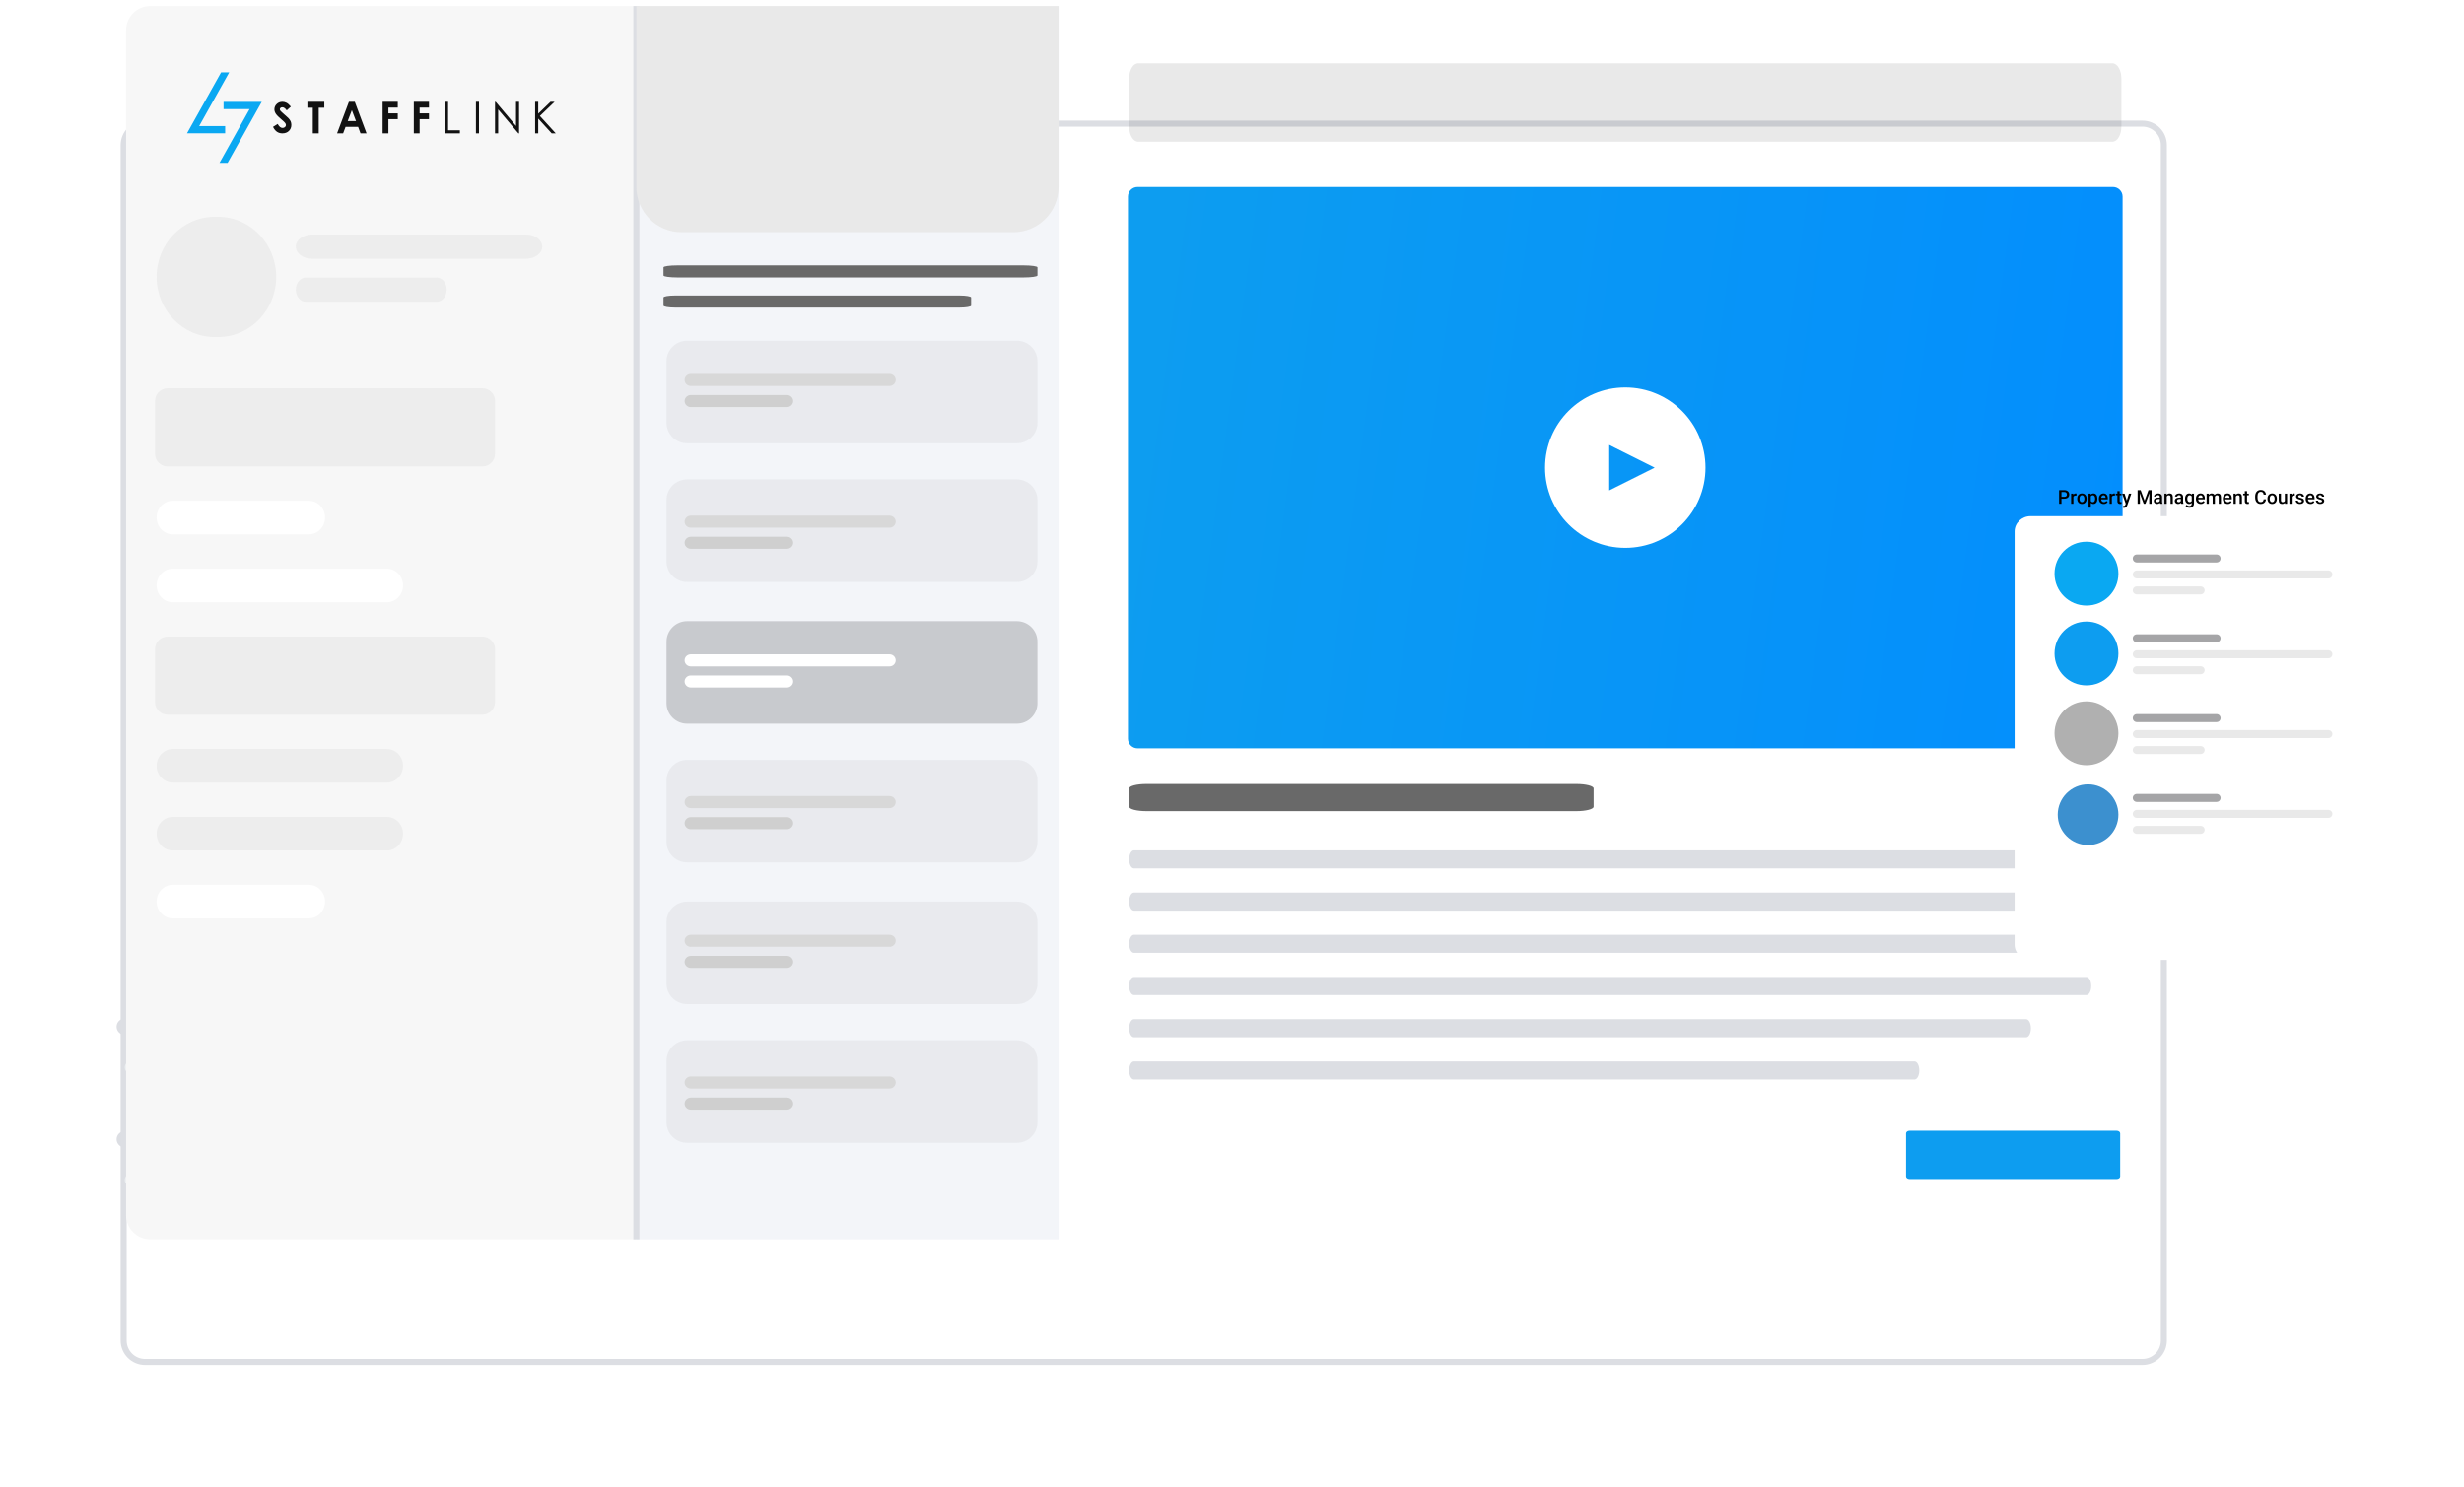 <svg width="817" height="493" viewBox="0 0 817 493" fill="none" xmlns="http://www.w3.org/2000/svg">
<path d="M714.171 2.824H42.598V411.25H714.171V2.824Z" fill="white"/>
<path d="M714.17 0H42.328V411.252H714.17V0Z" fill="#FAFBFD" fill-opacity="0.05"/>
<g filter="url(#filter0_d_2114_12828)">
<path d="M40 8.114C40 3.632 43.633 0 48.114 0H710.364C714.845 0 718.477 3.632 718.477 8.114V404.552C718.477 409.033 714.845 412.664 710.364 412.664H48.114C43.633 412.664 40 409.033 40 404.552V8.114Z" fill="white"/>
<path d="M41 8.114C41 4.185 44.185 1 48.114 1H710.364C714.293 1 717.477 4.185 717.477 8.114V404.552C717.477 408.48 714.293 411.664 710.364 411.664H48.114C44.185 411.664 41 408.48 41 404.552V8.114Z" stroke="#DCDEE3" stroke-width="2"/>
</g>
<path d="M41.367 377.832H81.25" stroke="#DCDEE3" stroke-width="5.409" stroke-linecap="round"/>
<path d="M43.395 391.305H65.294" stroke="#EDF0F2" stroke-width="4.057" stroke-linecap="round"/>
<path d="M41.367 340.492H81.25" stroke="#DCDEE3" stroke-width="5.409" stroke-linecap="round"/>
<path d="M43.395 353.965H65.294" stroke="#EDF0F2" stroke-width="4.057" stroke-linecap="round"/>
<path d="M41.809 10.041C41.809 5.6 45.412 2 49.856 2H210.809V411H49.856C45.412 411 41.809 407.4 41.809 402.959V10.041Z" fill="#F7F7F7"/>
<path d="M107.53 33.766H101.922V35.732H103.716V44.228H105.679V35.732H107.53V33.766Z" fill="#121212"/>
<path fill-rule="evenodd" clip-rule="evenodd" d="M115.689 33.766H117.635L121.537 44.227H119.53L118.737 42.071H114.58L113.769 44.227H111.762L115.688 33.766H115.689ZM116.665 36.547L115.29 40.146H118.033L116.665 36.547Z" fill="#121212"/>
<path d="M131.892 33.766H126.863V44.228H128.785V39.521H131.892V37.598H128.785V35.689H131.892V33.766Z" fill="#121212"/>
<path d="M142.24 33.766H137.211V44.228H139.133V39.521H142.24V37.598H139.133V35.689H142.24V33.766Z" fill="#121212"/>
<path d="M148.575 33.766H147.559V44.228H152.488V43.208H148.575V33.766Z" fill="#121212"/>
<path d="M164.137 33.766V44.228H165.181V36.297L171.887 44.228H172.118V33.766H171.101V41.768L164.356 33.766H164.137Z" fill="#121212"/>
<path d="M158.825 33.766H157.809V44.228H158.825V33.766Z" fill="#121212"/>
<path d="M178.465 33.766H177.434V44.228H178.465V39.341L182.924 44.228H184.278L179.009 38.458L183.896 33.766H182.531L178.465 37.69V33.766Z" fill="#121212"/>
<path fill-rule="evenodd" clip-rule="evenodd" d="M96.429 35.372L95.066 36.612C94.589 35.927 94.102 35.585 93.606 35.585C93.364 35.585 93.166 35.651 93.015 35.784C92.862 35.918 92.784 36.069 92.784 36.235C92.784 36.401 92.837 36.561 92.948 36.709C93.098 36.908 93.549 37.333 94.3 37.987C95.001 38.593 95.427 38.974 95.578 39.132C95.95 39.52 96.213 39.89 96.37 40.244C96.524 40.601 96.602 40.987 96.602 41.404C96.602 42.224 96.329 42.895 95.781 43.43C95.234 43.962 94.519 44.228 93.636 44.228C92.948 44.228 92.349 44.054 91.838 43.708C91.326 43.358 90.888 42.813 90.523 42.068L92.073 41.105C92.539 41.984 93.075 42.423 93.68 42.423C93.996 42.423 94.262 42.328 94.478 42.138C94.694 41.949 94.8 41.729 94.8 41.481C94.8 41.257 94.719 41.03 94.556 40.803C94.395 40.579 94.037 40.233 93.483 39.767C92.43 38.885 91.75 38.203 91.444 37.721C91.137 37.24 90.982 36.762 90.982 36.284C90.982 35.593 91.237 35.001 91.746 34.508C92.257 34.014 92.888 33.766 93.636 33.766C94.118 33.766 94.577 33.881 95.013 34.111C95.45 34.342 95.92 34.761 96.429 35.371V35.372Z" fill="#121212"/>
<path fill-rule="evenodd" clip-rule="evenodd" d="M76.005 24L74.659 26.404L66.036 41.811H74.659V44.215H62L68.33 32.905L73.314 24H76.005ZM72.779 53.998H75.47L80.455 45.094L86.785 33.785H74.125V36.189H82.748L74.125 51.596L72.779 54V53.998Z" fill="#0AA8F2"/>
<path d="M128.262 270.914H57.306C54.337 270.914 51.93 273.408 51.93 276.484C51.93 279.56 54.337 282.053 57.306 282.053H128.262C131.231 282.053 133.638 279.56 133.638 276.484C133.638 273.408 131.231 270.914 128.262 270.914Z" fill="#EDEDED"/>
<path d="M128.262 248.398H57.306C54.337 248.398 51.93 250.892 51.93 253.968C51.93 257.044 54.337 259.537 57.306 259.537H128.262C131.231 259.537 133.638 257.044 133.638 253.968C133.638 250.892 131.231 248.398 128.262 248.398Z" fill="#EDEDED"/>
<path d="M128.262 188.582H57.306C54.337 188.582 51.93 191.076 51.93 194.152C51.93 197.228 54.337 199.721 57.306 199.721H128.262C131.231 199.721 133.638 197.228 133.638 194.152C133.638 191.076 131.231 188.582 128.262 188.582Z" fill="white"/>
<path d="M102.402 293.434H57.306C54.337 293.434 51.93 295.927 51.93 299.003C51.93 302.079 54.337 304.573 57.306 304.573H102.402C105.372 304.573 107.779 302.079 107.779 299.003C107.779 295.927 105.372 293.434 102.402 293.434Z" fill="white"/>
<path d="M102.402 166.066H57.306C54.337 166.066 51.93 168.559 51.93 171.635C51.93 174.711 54.337 177.204 57.306 177.204H102.402C105.372 177.204 107.779 174.711 107.779 171.635C107.779 168.559 105.372 166.066 102.402 166.066Z" fill="white"/>
<path d="M174.419 77.777H103.463C100.493 77.777 98.086 79.573 98.086 81.789V81.79C98.086 84.006 100.493 85.802 103.463 85.802H174.419C177.388 85.802 179.795 84.006 179.795 81.789C179.795 79.573 177.388 77.777 174.419 77.777Z" fill="#EDEDED"/>
<path d="M144.818 92.043H101.378C99.56 92.043 98.086 93.84 98.086 96.056C98.086 98.272 99.56 100.069 101.378 100.069H144.818C146.635 100.069 148.109 98.272 148.109 96.056C148.109 93.84 146.635 92.043 144.818 92.043Z" fill="#EDEDED"/>
<path d="M72.347 71.902H71.167C60.543 71.902 51.93 80.825 51.93 91.831C51.93 102.837 60.543 111.76 71.167 111.76H72.347C82.971 111.76 91.584 102.837 91.584 91.831C91.584 80.825 82.971 71.902 72.347 71.902Z" fill="#EDEDED"/>
<path d="M159.955 128.773H55.597C53.28 128.773 51.402 130.651 51.402 132.968V150.495C51.402 152.811 53.28 154.689 55.597 154.689H159.955C162.271 154.689 164.149 152.811 164.149 150.495V132.968C164.149 130.651 162.271 128.773 159.955 128.773Z" fill="#EDEDED"/>
<path d="M159.955 211.105H55.597C53.28 211.105 51.402 212.983 51.402 215.3V232.827C51.402 235.143 53.28 237.021 55.597 237.021H159.955C162.271 237.021 164.149 235.143 164.149 232.827V215.3C164.149 212.983 162.271 211.105 159.955 211.105Z" fill="#EDEDED"/>
<path d="M522.669 260H380.128C376.963 260 374.398 260.652 374.398 261.457V267.543C374.398 268.348 376.963 269 380.128 269H522.669C525.833 269 528.398 268.348 528.398 267.543V261.457C528.398 260.652 525.833 260 522.669 260Z" fill="#696969"/>
<path opacity="0.1" d="M700.418 21H377.379C375.733 21 374.398 23.239 374.398 26V42C374.398 44.761 375.733 47 377.379 47H700.418C702.064 47 703.398 44.761 703.398 42V26C703.398 23.239 702.064 21 700.418 21Z" fill="#1F1F24"/>
<path d="M375.99 282H701.806C702.687 282 703.398 283.34 703.398 285C703.398 286.66 702.687 288 701.806 288H375.99C375.11 288 374.398 286.66 374.398 285C374.398 283.34 375.11 282 375.99 282Z" fill="#DCDEE3"/>
<path d="M375.989 296H675.808C676.688 296 677.398 297.34 677.398 299C677.398 300.66 676.688 302 675.808 302H375.989C375.109 302 374.398 300.66 374.398 299C374.398 297.34 375.109 296 375.989 296Z" fill="#DCDEE3"/>
<path d="M375.99 310H701.806C702.687 310 703.398 311.34 703.398 313C703.398 314.66 702.687 316 701.806 316H375.99C375.11 316 374.398 314.66 374.398 313C374.398 311.34 375.11 310 375.99 310Z" fill="#DCDEE3"/>
<path d="M375.992 324H691.805C692.687 324 693.398 325.34 693.398 327C693.398 328.66 692.687 330 691.805 330H375.992C375.11 330 374.398 328.66 374.398 327C374.398 325.34 375.11 324 375.992 324Z" fill="#DCDEE3"/>
<path d="M375.995 338H671.802C672.685 338 673.398 339.34 673.398 341C673.398 342.66 672.685 344 671.802 344H375.995C375.112 344 374.398 342.66 374.398 341C374.398 339.34 375.112 338 375.995 338Z" fill="#DCDEE3"/>
<path d="M375.989 352H634.808C635.688 352 636.398 353.34 636.398 355C636.398 356.66 635.688 358 634.808 358H375.989C375.109 358 374.398 356.66 374.398 355C374.398 353.34 375.109 352 375.989 352Z" fill="#DCDEE3"/>
<path d="M700.608 62H377.192C375.429 62 374 63.429 374 65.192V244.986C374 246.748 375.429 248.177 377.192 248.177H700.608C702.371 248.177 703.8 246.748 703.8 244.986V65.192C703.8 63.429 702.371 62 700.608 62Z" fill="url(#paint0_linear_2114_12828)"/>
<path fill-rule="evenodd" clip-rule="evenodd" d="M538.901 181.686C553.588 181.686 565.498 169.776 565.498 155.089C565.498 140.402 553.588 128.492 538.901 128.492C524.215 128.492 512.305 140.402 512.305 155.089C512.305 169.776 524.215 181.686 538.901 181.686ZM533.582 162.626L548.652 155.089L533.582 147.551V162.621V162.626Z" fill="white"/>
<path d="M211 2H351V411H211V2Z" fill="#F3F5F9"/>
<path d="M212 411V2H210V411H212Z" fill="#DCDEE3"/>
<path d="M701.851 375H633.149C632.514 375 632 375.387 632 375.864V390.136C632 390.613 632.514 391 633.149 391H701.851C702.486 391 703 390.613 703 390.136V375.864C703 375.387 702.486 375 701.851 375Z" fill="#0D9DF0"/>
<path d="M229.077 131H260.923C262.072 131 263 131.893 263 133C263 134.107 262.072 135 260.923 135H229.077C227.928 135 227 134.107 227 133C227 131.893 227.928 131 229.077 131Z" fill="#D8D8D8"/>
<path d="M229.077 178H260.923C262.072 178 263 178.893 263 180C263 181.107 262.072 182 260.923 182H229.077C227.928 182 227 181.107 227 180C227 178.893 227.928 178 229.077 178Z" fill="#D8D8D8"/>
<path d="M229.077 271H260.923C262.072 271 263 271.893 263 273C263 274.107 262.072 275 260.923 275H229.077C227.928 275 227 274.107 227 273C227 271.893 227.928 271 229.077 271Z" fill="#D8D8D8"/>
<path d="M229.077 317H260.923C262.072 317 263 317.893 263 319C263 320.107 262.072 321 260.923 321H229.077C227.928 321 227 320.107 227 319C227 317.893 227.928 317 229.077 317Z" fill="#D8D8D8"/>
<path opacity="0.05" d="M337.167 113H227.833C224.059 113 221 116.044 221 119.8V140.2C221 143.956 224.059 147 227.833 147H337.167C340.941 147 344 143.956 344 140.2V119.8C344 116.044 340.941 113 337.167 113Z" fill="#1F1F24"/>
<path opacity="0.05" d="M337.167 159H227.833C224.059 159 221 162.044 221 165.8V186.2C221 189.956 224.059 193 227.833 193H337.167C340.941 193 344 189.956 344 186.2V165.8C344 162.044 340.941 159 337.167 159Z" fill="#1F1F24"/>
<path opacity="0.2" d="M337.167 206H227.833C224.059 206 221 209.044 221 212.8V233.2C221 236.956 224.059 240 227.833 240H337.167C340.941 240 344 236.956 344 233.2V212.8C344 209.044 340.941 206 337.167 206Z" fill="#1F1F24"/>
<path opacity="0.05" d="M337.167 252H227.833C224.059 252 221 255.044 221 258.8V279.2C221 282.956 224.059 286 227.833 286H337.167C340.941 286 344 282.956 344 279.2V258.8C344 255.044 340.941 252 337.167 252Z" fill="#1F1F24"/>
<path opacity="0.05" d="M337.167 299H227.833C224.059 299 221 302.044 221 305.8V326.2C221 329.956 224.059 333 227.833 333H337.167C340.941 333 344 329.956 344 326.2V305.8C344 302.044 340.941 299 337.167 299Z" fill="#1F1F24"/>
<path d="M229.077 364H260.923C262.072 364 263 364.893 263 366C263 367.107 262.072 368 260.923 368H229.077C227.928 368 227 367.107 227 366C227 364.893 227.928 364 229.077 364Z" fill="#D8D8D8"/>
<path opacity="0.05" d="M337.167 345H227.833C224.059 345 221 348.044 221 351.8V372.2C221 375.956 224.059 379 227.833 379H337.167C340.941 379 344 375.956 344 372.2V351.8C344 348.044 340.941 345 337.167 345Z" fill="#1F1F24"/>
<path d="M229.077 224H260.923C262.072 224 263 224.893 263 226C263 227.107 262.072 228 260.923 228H229.077C227.928 228 227 227.107 227 226C227 224.893 227.928 224 229.077 224Z" fill="white"/>
<path d="M229.059 124H294.941C296.08 124 297 124.893 297 126C297 127.107 296.08 128 294.941 128H229.059C227.92 128 227 127.107 227 126C227 124.893 227.92 124 229.059 124Z" fill="#D8D8D8"/>
<path d="M229.059 171H294.941C296.08 171 297 171.893 297 173C297 174.107 296.08 175 294.941 175H229.059C227.92 175 227 174.107 227 173C227 171.893 227.92 171 229.059 171Z" fill="#D8D8D8"/>
<path d="M229.059 264H294.941C296.08 264 297 264.893 297 266C297 267.107 296.08 268 294.941 268H229.059C227.92 268 227 267.107 227 266C227 264.893 227.92 264 229.059 264Z" fill="#D8D8D8"/>
<path d="M229.059 310H294.941C296.08 310 297 310.893 297 312C297 313.107 296.08 314 294.941 314H229.059C227.92 314 227 313.107 227 312C227 310.893 227.92 310 229.059 310Z" fill="#D8D8D8"/>
<path d="M229.059 357H294.941C296.08 357 297 357.893 297 359C297 360.107 296.08 361 294.941 361H229.059C227.92 361 227 360.107 227 359C227 357.893 227.92 357 229.059 357Z" fill="#D8D8D8"/>
<path d="M229.059 217H294.941C296.08 217 297 217.893 297 219C297 220.107 296.08 221 294.941 221H229.059C227.92 221 227 220.107 227 219C227 217.893 227.92 217 229.059 217Z" fill="white"/>
<path d="M339.387 88H224.613C222.065 88 220 88.29 220 88.647V91.353C220 91.71 222.065 92 224.613 92H339.387C341.935 92 344 91.71 344 91.353V88.647C344 88.29 341.935 88 339.387 88Z" fill="#696969"/>
<path d="M318.205 98H223.795C221.699 98 220 98.29 220 98.647V101.353C220 101.71 221.699 102 223.795 102H318.205C320.301 102 322 101.71 322 101.353V98.647C322 98.29 320.301 98 318.205 98Z" fill="#696969"/>
<path d="M211 2H351V62C351 70.284 344.284 77 336 77H226C217.716 77 211 70.284 211 62V2Z" fill="#E9E9E9"/>
<g filter="url(#filter1_d_2114_12828)">
<path d="M789.765 150H673.294C670.37 150 668 152.272 668 155.075V292.101C668 294.904 670.37 297.176 673.294 297.176H789.765C792.689 297.176 795.059 294.904 795.059 292.101V155.075C795.059 152.272 792.689 150 789.765 150Z" fill="white"/>
</g>
<path d="M692.352 280.235C697.907 280.235 702.411 275.731 702.411 270.176C702.411 264.621 697.907 260.117 692.352 260.117C686.796 260.117 682.293 264.621 682.293 270.176C682.293 275.731 686.796 280.235 692.352 280.235Z" fill="#3C90CF"/>
<path opacity="0.1" d="M708.499 189.176H772.029C772.759 189.176 773.352 189.769 773.352 190.499C773.352 191.23 772.759 191.823 772.029 191.823H708.499C707.769 191.823 707.176 191.23 707.176 190.499C707.176 189.769 707.769 189.176 708.499 189.176Z" fill="#1F1F24"/>
<path opacity="0.1" d="M708.499 194.469H729.676C730.406 194.469 730.999 195.062 730.999 195.792C730.999 196.523 730.406 197.116 729.676 197.116H708.499C707.769 197.116 707.176 196.523 707.176 195.792C707.176 195.062 707.769 194.469 708.499 194.469Z" fill="#1F1F24"/>
<path opacity="0.1" d="M708.499 215.648H772.029C772.759 215.648 773.352 216.241 773.352 216.972C773.352 217.703 772.759 218.295 772.029 218.295H708.499C707.769 218.295 707.176 217.703 707.176 216.972C707.176 216.241 707.769 215.648 708.499 215.648Z" fill="#1F1F24"/>
<path opacity="0.1" d="M708.499 220.941H729.676C730.406 220.941 730.999 221.534 730.999 222.265C730.999 222.996 730.406 223.588 729.676 223.588H708.499C707.769 223.588 707.176 222.996 707.176 222.265C707.176 221.534 707.769 220.941 708.499 220.941Z" fill="#1F1F24"/>
<path opacity="0.1" d="M708.499 242.117H772.029C772.759 242.117 773.352 242.71 773.352 243.441C773.352 244.171 772.759 244.764 772.029 244.764H708.499C707.769 244.764 707.176 244.171 707.176 243.441C707.176 242.71 707.769 242.117 708.499 242.117Z" fill="#1F1F24"/>
<path opacity="0.1" d="M708.499 247.41H729.676C730.406 247.41 730.999 248.003 730.999 248.734C730.999 249.464 730.406 250.057 729.676 250.057H708.499C707.769 250.057 707.176 249.464 707.176 248.734C707.176 248.003 707.769 247.41 708.499 247.41Z" fill="#1F1F24"/>
<path opacity="0.1" d="M708.499 268.59H772.029C772.759 268.59 773.352 269.183 773.352 269.913C773.352 270.644 772.759 271.237 772.029 271.237H708.499C707.769 271.237 707.176 270.644 707.176 269.913C707.176 269.183 707.769 268.59 708.499 268.59Z" fill="#1F1F24"/>
<path opacity="0.4" d="M708.499 183.883H734.97C735.7 183.883 736.293 184.476 736.293 185.206C736.293 185.937 735.7 186.53 734.97 186.53H708.499C707.769 186.53 707.176 185.937 707.176 185.206C707.176 184.476 707.769 183.883 708.499 183.883Z" fill="#1F1F24"/>
<path opacity="0.4" d="M708.499 210.352H734.97C735.7 210.352 736.293 210.945 736.293 211.675C736.293 212.406 735.7 212.999 734.97 212.999H708.499C707.769 212.999 707.176 212.406 707.176 211.675C707.176 210.945 707.769 210.352 708.499 210.352Z" fill="#1F1F24"/>
<path opacity="0.4" d="M708.499 236.824H734.97C735.7 236.824 736.293 237.417 736.293 238.148C736.293 238.878 735.7 239.471 734.97 239.471H708.499C707.769 239.471 707.176 238.878 707.176 238.148C707.176 237.417 707.769 236.824 708.499 236.824Z" fill="#1F1F24"/>
<path opacity="0.4" d="M708.499 263.293H734.97C735.7 263.293 736.293 263.886 736.293 264.616C736.293 265.347 735.7 265.94 734.97 265.94H708.499C707.769 265.94 707.176 265.347 707.176 264.616C707.176 263.886 707.769 263.293 708.499 263.293Z" fill="#1F1F24"/>
<path opacity="0.1" d="M708.499 273.883H729.676C730.406 273.883 730.999 274.476 730.999 275.206C730.999 275.937 730.406 276.53 729.676 276.53H708.499C707.769 276.53 707.176 275.937 707.176 275.206C707.176 274.476 707.769 273.883 708.499 273.883Z" fill="#1F1F24"/>
<path d="M691.823 253.766C697.67 253.766 702.411 249.026 702.411 243.178C702.411 237.33 697.67 232.59 691.823 232.59C685.975 232.59 681.234 237.33 681.234 243.178C681.234 249.026 685.975 253.766 691.823 253.766Z" fill="#B0B0B0"/>
<path d="M691.823 200.825C697.67 200.825 702.411 196.084 702.411 190.237C702.411 184.389 697.67 179.648 691.823 179.648C685.975 179.648 681.234 184.389 681.234 190.237C681.234 196.084 685.975 200.825 691.823 200.825Z" fill="#0AA8F2"/>
<path d="M691.823 227.294C697.67 227.294 702.411 222.553 702.411 216.705C702.411 210.858 697.67 206.117 691.823 206.117C685.975 206.117 681.234 210.858 681.234 216.705C681.234 222.553 685.975 227.294 691.823 227.294Z" fill="#0D9DF0"/>
<path d="M684.467 165.374H683.292V164.757H684.467C684.672 164.757 684.838 164.724 684.964 164.658C685.09 164.591 685.182 164.5 685.24 164.385C685.3 164.267 685.33 164.132 685.33 163.981C685.33 163.839 685.3 163.705 685.24 163.581C685.182 163.455 685.09 163.354 684.964 163.277C684.838 163.201 684.672 163.162 684.467 163.162H683.531V167.059H682.752V162.542H684.467C684.817 162.542 685.114 162.604 685.358 162.728C685.604 162.85 685.791 163.02 685.919 163.237C686.047 163.452 686.112 163.698 686.112 163.975C686.112 164.267 686.047 164.517 685.919 164.726C685.791 164.935 685.604 165.095 685.358 165.207C685.114 165.318 684.817 165.374 684.467 165.374ZM687.486 164.341V167.059H686.738V163.702H687.452L687.486 164.341ZM688.513 163.68L688.506 164.375C688.461 164.367 688.411 164.361 688.357 164.357C688.306 164.353 688.254 164.351 688.202 164.351C688.074 164.351 687.961 164.369 687.864 164.406C687.767 164.442 687.685 164.493 687.619 164.561C687.555 164.628 687.505 164.708 687.47 164.803C687.435 164.899 687.414 165.005 687.408 165.123L687.238 165.135C687.238 164.924 687.258 164.729 687.3 164.549C687.341 164.369 687.403 164.211 687.486 164.074C687.571 163.938 687.676 163.831 687.802 163.755C687.93 163.678 688.078 163.64 688.246 163.64C688.291 163.64 688.34 163.644 688.392 163.653C688.445 163.661 688.486 163.67 688.513 163.68ZM688.758 165.418V165.346C688.758 165.104 688.793 164.88 688.863 164.673C688.933 164.464 689.035 164.283 689.167 164.13C689.301 163.975 689.465 163.855 689.657 163.77C689.852 163.684 690.071 163.64 690.315 163.64C690.561 163.64 690.78 163.684 690.972 163.77C691.167 163.855 691.331 163.975 691.466 164.13C691.6 164.283 691.702 164.464 691.773 164.673C691.843 164.88 691.878 165.104 691.878 165.346V165.418C691.878 165.66 691.843 165.884 691.773 166.091C691.702 166.298 691.6 166.479 691.466 166.634C691.331 166.787 691.168 166.907 690.976 166.993C690.783 167.078 690.565 167.121 690.321 167.121C690.075 167.121 689.855 167.078 689.66 166.993C689.468 166.907 689.305 166.787 689.17 166.634C689.036 166.479 688.933 166.298 688.863 166.091C688.793 165.884 688.758 165.66 688.758 165.418ZM689.505 165.346V165.418C689.505 165.569 689.521 165.711 689.552 165.846C689.583 165.98 689.631 166.098 689.697 166.199C689.764 166.301 689.848 166.38 689.952 166.438C690.055 166.496 690.178 166.525 690.321 166.525C690.46 166.525 690.58 166.496 690.681 166.438C690.784 166.38 690.869 166.301 690.935 166.199C691.001 166.098 691.05 165.98 691.081 165.846C691.114 165.711 691.131 165.569 691.131 165.418V165.346C691.131 165.197 691.114 165.057 691.081 164.924C691.05 164.79 691 164.671 690.932 164.568C690.866 164.464 690.781 164.384 690.678 164.326C690.576 164.266 690.455 164.236 690.315 164.236C690.174 164.236 690.052 164.266 689.949 164.326C689.847 164.384 689.764 164.464 689.697 164.568C689.631 164.671 689.583 164.79 689.552 164.924C689.521 165.057 689.505 165.197 689.505 165.346ZM693.256 164.347V168.349H692.508V163.702H693.197L693.256 164.347ZM695.442 165.349V165.415C695.442 165.659 695.413 165.885 695.356 166.094C695.3 166.301 695.216 166.482 695.104 166.637C694.995 166.79 694.859 166.909 694.698 166.993C694.537 167.078 694.351 167.121 694.14 167.121C693.931 167.121 693.748 167.082 693.591 167.006C693.435 166.927 693.304 166.817 693.197 166.674C693.089 166.531 693.002 166.364 692.936 166.171C692.872 165.977 692.826 165.764 692.8 165.532V165.281C692.826 165.035 692.872 164.812 692.936 164.611C693.002 164.411 693.089 164.238 693.197 164.093C693.304 163.948 693.435 163.837 693.591 163.758C693.746 163.679 693.927 163.64 694.133 163.64C694.344 163.64 694.531 163.682 694.695 163.764C694.858 163.845 694.996 163.961 695.107 164.112C695.219 164.261 695.303 164.44 695.359 164.651C695.415 164.86 695.442 165.093 695.442 165.349ZM694.695 165.415V165.349C694.695 165.194 694.68 165.051 694.651 164.918C694.622 164.784 694.577 164.666 694.515 164.565C694.453 164.463 694.373 164.385 694.276 164.329C694.181 164.271 694.066 164.242 693.932 164.242C693.799 164.242 693.686 164.265 693.591 164.31C693.495 164.354 693.416 164.415 693.352 164.493C693.288 164.572 693.238 164.664 693.203 164.769C693.168 164.873 693.143 164.985 693.128 165.107V165.709C693.153 165.858 693.196 165.995 693.256 166.119C693.315 166.243 693.4 166.342 693.51 166.416C693.622 166.489 693.764 166.525 693.938 166.525C694.072 166.525 694.187 166.496 694.282 166.438C694.377 166.38 694.455 166.301 694.515 166.199C694.577 166.096 694.622 165.977 694.651 165.843C694.68 165.708 694.695 165.565 694.695 165.415ZM697.558 167.121C697.31 167.121 697.085 167.08 696.885 167C696.686 166.917 696.517 166.802 696.376 166.655C696.238 166.509 696.131 166.336 696.057 166.137C695.982 165.939 695.945 165.725 695.945 165.495V165.371C695.945 165.108 695.983 164.871 696.06 164.658C696.136 164.445 696.243 164.263 696.379 164.112C696.516 163.959 696.677 163.842 696.863 163.761C697.049 163.68 697.251 163.64 697.468 163.64C697.708 163.64 697.918 163.68 698.098 163.761C698.278 163.842 698.427 163.956 698.544 164.102C698.664 164.247 698.753 164.42 698.811 164.62C698.871 164.821 698.901 165.042 698.901 165.284V165.604H696.308V165.067H698.163V165.008C698.159 164.874 698.132 164.748 698.082 164.63C698.035 164.512 697.961 164.417 697.862 164.344C697.763 164.272 697.63 164.236 697.465 164.236C697.341 164.236 697.23 164.263 697.133 164.316C697.038 164.368 696.958 164.444 696.894 164.543C696.83 164.642 696.78 164.762 696.745 164.903C696.712 165.041 696.696 165.197 696.696 165.371V165.495C696.696 165.642 696.715 165.778 696.755 165.905C696.796 166.029 696.856 166.137 696.935 166.23C697.013 166.323 697.108 166.397 697.22 166.451C697.332 166.502 697.459 166.528 697.601 166.528C697.781 166.528 697.942 166.492 698.082 166.42C698.223 166.347 698.345 166.245 698.448 166.112L698.842 166.494C698.77 166.599 698.676 166.701 698.56 166.798C698.444 166.893 698.303 166.971 698.135 167.031C697.97 167.091 697.777 167.121 697.558 167.121ZM700.235 164.341V167.059H699.487V163.702H700.201L700.235 164.341ZM701.262 163.68L701.256 164.375C701.21 164.367 701.16 164.361 701.107 164.357C701.055 164.353 701.003 164.351 700.952 164.351C700.823 164.351 700.711 164.369 700.614 164.406C700.516 164.442 700.435 164.493 700.368 164.561C700.304 164.628 700.255 164.708 700.22 164.803C700.184 164.899 700.164 165.005 700.158 165.123L699.987 165.135C699.987 164.924 700.008 164.729 700.049 164.549C700.09 164.369 700.152 164.211 700.235 164.074C700.32 163.938 700.425 163.831 700.551 163.755C700.68 163.678 700.828 163.64 700.995 163.64C701.041 163.64 701.089 163.644 701.141 163.653C701.195 163.661 701.235 163.67 701.262 163.68ZM703.424 163.702V164.248H701.532V163.702H703.424ZM702.078 162.88H702.825V166.131C702.825 166.234 702.84 166.314 702.869 166.37C702.9 166.424 702.942 166.46 702.996 166.479C703.05 166.497 703.113 166.506 703.185 166.506C703.237 166.506 703.286 166.503 703.334 166.497C703.382 166.491 703.42 166.485 703.449 166.479L703.452 167.049C703.39 167.068 703.317 167.084 703.235 167.099C703.154 167.113 703.061 167.121 702.956 167.121C702.784 167.121 702.632 167.091 702.5 167.031C702.367 166.969 702.264 166.868 702.189 166.73C702.115 166.591 702.078 166.407 702.078 166.178V162.88ZM704.975 166.693L705.887 163.702H706.687L705.341 167.57C705.31 167.653 705.27 167.743 705.22 167.84C705.17 167.937 705.105 168.03 705.025 168.116C704.946 168.205 704.848 168.277 704.73 168.33C704.612 168.386 704.469 168.414 704.302 168.414C704.236 168.414 704.172 168.408 704.109 168.396C704.05 168.385 703.993 168.374 703.939 168.361L703.936 167.791C703.956 167.793 703.981 167.795 704.01 167.797C704.041 167.799 704.066 167.8 704.085 167.8C704.209 167.8 704.312 167.784 704.395 167.753C704.478 167.724 704.545 167.677 704.597 167.611C704.65 167.545 704.696 167.456 704.733 167.344L704.975 166.693ZM704.46 163.702L705.257 166.215L705.391 167.003L704.873 167.136L703.653 163.702H704.46ZM709.088 162.542H709.783L711.089 166.026L712.392 162.542H713.087L711.362 167.059H710.81L709.088 162.542ZM708.772 162.542H709.433L709.547 165.557V167.059H708.772V162.542ZM712.742 162.542H713.406V167.059H712.628V165.557L712.742 162.542ZM716.148 166.385V164.785C716.148 164.665 716.127 164.561 716.083 164.475C716.04 164.388 715.974 164.321 715.885 164.273C715.798 164.225 715.688 164.202 715.556 164.202C715.434 164.202 715.328 164.222 715.24 164.264C715.151 164.305 715.081 164.361 715.032 164.431C714.982 164.501 714.957 164.581 714.957 164.67H714.213C714.213 164.538 714.245 164.409 714.309 164.285C714.373 164.161 714.466 164.051 714.588 163.953C714.71 163.856 714.856 163.78 715.026 163.724C715.195 163.668 715.385 163.64 715.596 163.64C715.849 163.64 716.072 163.683 716.266 163.767C716.463 163.852 716.617 163.98 716.729 164.152C716.842 164.322 716.899 164.535 716.899 164.791V166.283C716.899 166.436 716.909 166.574 716.93 166.696C716.953 166.816 716.985 166.92 717.026 167.009V167.059H716.26C716.225 166.978 716.197 166.876 716.176 166.751C716.158 166.625 716.148 166.503 716.148 166.385ZM716.257 165.017L716.263 165.48H715.727C715.588 165.48 715.466 165.493 715.361 165.52C715.255 165.545 715.167 165.582 715.097 165.632C715.027 165.681 714.974 165.741 714.939 165.812C714.903 165.882 714.886 165.962 714.886 166.05C714.886 166.139 714.907 166.221 714.948 166.295C714.989 166.368 715.049 166.425 715.128 166.466C715.209 166.507 715.306 166.528 715.419 166.528C715.572 166.528 715.706 166.497 715.82 166.435C715.935 166.371 716.026 166.293 716.093 166.202C716.159 166.109 716.194 166.021 716.198 165.939L716.44 166.271C716.415 166.355 716.373 166.446 716.313 166.544C716.253 166.641 716.174 166.734 716.077 166.823C715.982 166.91 715.867 166.981 715.733 167.037C715.6 167.093 715.447 167.121 715.274 167.121C715.054 167.121 714.859 167.077 714.687 166.99C714.516 166.901 714.381 166.783 714.284 166.634C714.187 166.483 714.138 166.312 714.138 166.122C714.138 165.944 714.171 165.787 714.238 165.65C714.306 165.512 714.405 165.396 714.535 165.303C714.668 165.21 714.829 165.139 715.019 165.092C715.21 165.042 715.427 165.017 715.671 165.017H716.257ZM718.422 164.419V167.059H717.675V163.702H718.379L718.422 164.419ZM718.289 165.256L718.047 165.253C718.049 165.015 718.082 164.797 718.146 164.599C718.212 164.4 718.303 164.23 718.419 164.087C718.537 163.944 718.678 163.835 718.841 163.758C719.004 163.679 719.186 163.64 719.387 163.64C719.548 163.64 719.694 163.663 719.824 163.708C719.957 163.752 720.069 163.823 720.162 163.922C720.258 164.022 720.33 164.151 720.38 164.31C720.429 164.467 720.454 164.661 720.454 164.89V167.059H719.703V164.887C719.703 164.726 719.68 164.599 719.632 164.506C719.587 164.411 719.519 164.343 719.43 164.304C719.344 164.263 719.235 164.242 719.105 164.242C718.976 164.242 718.862 164.269 718.76 164.323C718.659 164.376 718.573 164.45 718.503 164.543C718.435 164.636 718.382 164.743 718.345 164.865C718.307 164.987 718.289 165.118 718.289 165.256ZM723.109 166.385V164.785C723.109 164.665 723.088 164.561 723.044 164.475C723.001 164.388 722.935 164.321 722.846 164.273C722.759 164.225 722.649 164.202 722.517 164.202C722.395 164.202 722.289 164.222 722.2 164.264C722.112 164.305 722.042 164.361 721.993 164.431C721.943 164.501 721.918 164.581 721.918 164.67H721.174C721.174 164.538 721.206 164.409 721.27 164.285C721.334 164.161 721.427 164.051 721.549 163.953C721.671 163.856 721.817 163.78 721.986 163.724C722.156 163.668 722.346 163.64 722.557 163.64C722.81 163.64 723.033 163.683 723.227 163.767C723.424 163.852 723.578 163.98 723.689 164.152C723.803 164.322 723.86 164.535 723.86 164.791V166.283C723.86 166.436 723.87 166.574 723.891 166.696C723.914 166.816 723.946 166.92 723.987 167.009V167.059H723.221C723.186 166.978 723.158 166.876 723.137 166.751C723.119 166.625 723.109 166.503 723.109 166.385ZM723.218 165.017L723.224 165.48H722.687C722.549 165.48 722.427 165.493 722.321 165.52C722.216 165.545 722.128 165.582 722.058 165.632C721.987 165.681 721.935 165.741 721.9 165.812C721.864 165.882 721.847 165.962 721.847 166.05C721.847 166.139 721.868 166.221 721.909 166.295C721.95 166.368 722.01 166.425 722.089 166.466C722.169 166.507 722.267 166.528 722.38 166.528C722.533 166.528 722.667 166.497 722.781 166.435C722.896 166.371 722.987 166.293 723.054 166.202C723.12 166.109 723.155 166.021 723.159 165.939L723.401 166.271C723.376 166.355 723.334 166.446 723.274 166.544C723.214 166.641 723.135 166.734 723.038 166.823C722.943 166.91 722.828 166.981 722.694 167.037C722.561 167.093 722.408 167.121 722.235 167.121C722.015 167.121 721.82 167.077 721.648 166.99C721.477 166.901 721.342 166.783 721.245 166.634C721.148 166.483 721.099 166.312 721.099 166.122C721.099 165.944 721.132 165.787 721.199 165.65C721.267 165.512 721.366 165.396 721.496 165.303C721.629 165.21 721.79 165.139 721.98 165.092C722.17 165.042 722.388 165.017 722.632 165.017H723.218ZM726.791 163.702H727.471V166.966C727.471 167.267 727.407 167.524 727.278 167.735C727.15 167.946 726.971 168.106 726.742 168.216C726.512 168.327 726.247 168.383 725.945 168.383C725.816 168.383 725.674 168.365 725.517 168.327C725.361 168.29 725.21 168.23 725.064 168.147C724.919 168.067 724.798 167.96 724.701 167.828L725.051 167.387C725.171 167.53 725.304 167.635 725.448 167.701C725.593 167.767 725.745 167.8 725.904 167.8C726.076 167.8 726.222 167.768 726.342 167.704C726.464 167.642 726.558 167.55 726.624 167.428C726.69 167.306 726.723 167.157 726.723 166.981V164.462L726.791 163.702ZM724.511 165.418V165.352C724.511 165.098 724.543 164.866 724.605 164.658C724.667 164.447 724.756 164.266 724.871 164.115C724.987 163.962 725.128 163.845 725.293 163.764C725.459 163.682 725.646 163.64 725.855 163.64C726.072 163.64 726.257 163.679 726.41 163.758C726.565 163.837 726.694 163.949 726.798 164.096C726.901 164.241 726.982 164.415 727.04 164.617C727.1 164.818 727.144 165.041 727.173 165.287V165.495C727.146 165.735 727.101 165.954 727.037 166.153C726.972 166.351 726.888 166.523 726.782 166.668C726.677 166.813 726.546 166.924 726.391 167.003C726.238 167.081 726.057 167.121 725.848 167.121C725.644 167.121 725.459 167.078 725.293 166.993C725.13 166.909 724.989 166.79 724.871 166.637C724.756 166.484 724.667 166.304 724.605 166.097C724.543 165.888 724.511 165.662 724.511 165.418ZM725.259 165.352V165.418C725.259 165.571 725.274 165.713 725.302 165.846C725.334 165.978 725.38 166.095 725.442 166.196C725.506 166.295 725.587 166.374 725.684 166.432C725.783 166.488 725.9 166.516 726.035 166.516C726.21 166.516 726.354 166.479 726.466 166.404C726.579 166.33 726.666 166.229 726.726 166.103C726.788 165.975 726.832 165.832 726.857 165.675V165.114C726.844 164.992 726.818 164.878 726.779 164.772C726.742 164.667 726.691 164.575 726.627 164.496C726.563 164.416 726.482 164.354 726.385 164.31C726.288 164.265 726.173 164.242 726.041 164.242C725.906 164.242 725.79 164.271 725.69 164.329C725.591 164.387 725.509 164.466 725.445 164.568C725.383 164.669 725.337 164.787 725.306 164.921C725.275 165.056 725.259 165.199 725.259 165.352ZM729.726 167.121C729.478 167.121 729.253 167.08 729.053 167C728.854 166.917 728.685 166.802 728.544 166.655C728.406 166.509 728.299 166.336 728.225 166.137C728.15 165.939 728.113 165.725 728.113 165.495V165.371C728.113 165.108 728.151 164.871 728.228 164.658C728.304 164.445 728.411 164.263 728.547 164.112C728.684 163.959 728.845 163.842 729.031 163.761C729.217 163.68 729.419 163.64 729.636 163.64C729.876 163.64 730.086 163.68 730.266 163.761C730.446 163.842 730.595 163.956 730.712 164.102C730.832 164.247 730.921 164.42 730.979 164.62C731.039 164.821 731.069 165.042 731.069 165.284V165.604H728.476V165.067H730.331V165.008C730.327 164.874 730.3 164.748 730.25 164.63C730.203 164.512 730.129 164.417 730.03 164.344C729.931 164.272 729.798 164.236 729.633 164.236C729.509 164.236 729.398 164.263 729.301 164.316C729.206 164.368 729.126 164.444 729.062 164.543C728.998 164.642 728.948 164.762 728.913 164.903C728.88 165.041 728.864 165.197 728.864 165.371V165.495C728.864 165.642 728.883 165.778 728.923 165.905C728.964 166.029 729.024 166.137 729.102 166.23C729.181 166.323 729.276 166.397 729.388 166.451C729.5 166.502 729.627 166.528 729.769 166.528C729.949 166.528 730.11 166.492 730.25 166.42C730.391 166.347 730.513 166.245 730.616 166.112L731.01 166.494C730.938 166.599 730.844 166.701 730.728 166.798C730.612 166.893 730.47 166.971 730.303 167.031C730.138 167.091 729.945 167.121 729.726 167.121ZM732.4 164.385V167.059H731.652V163.702H732.356L732.4 164.385ZM732.279 165.256L732.025 165.253C732.025 165.022 732.054 164.808 732.111 164.611C732.169 164.415 732.254 164.244 732.366 164.099C732.477 163.952 732.616 163.84 732.781 163.761C732.949 163.68 733.142 163.64 733.362 163.64C733.515 163.64 733.654 163.663 733.78 163.708C733.909 163.752 734.019 163.821 734.112 163.916C734.207 164.011 734.28 164.133 734.329 164.282C734.381 164.431 734.407 164.611 734.407 164.822V167.059H733.659V164.887C733.659 164.724 733.635 164.596 733.585 164.503C733.537 164.409 733.468 164.343 733.377 164.304C733.288 164.263 733.182 164.242 733.058 164.242C732.917 164.242 732.797 164.269 732.698 164.323C732.601 164.376 732.521 164.45 732.459 164.543C732.397 164.636 732.351 164.743 732.322 164.865C732.293 164.987 732.279 165.118 732.279 165.256ZM734.36 165.058L734.01 165.135C734.01 164.933 734.038 164.741 734.094 164.561C734.152 164.379 734.235 164.22 734.345 164.084C734.457 163.945 734.594 163.837 734.757 163.758C734.921 163.679 735.108 163.64 735.319 163.64C735.491 163.64 735.644 163.664 735.778 163.712C735.915 163.757 736.03 163.829 736.125 163.929C736.221 164.028 736.293 164.157 736.343 164.316C736.392 164.474 736.417 164.664 736.417 164.887V167.059H735.666V164.884C735.666 164.714 735.642 164.583 735.592 164.49C735.544 164.397 735.476 164.333 735.387 164.298C735.298 164.261 735.192 164.242 735.068 164.242C734.952 164.242 734.849 164.264 734.761 164.307C734.674 164.348 734.6 164.407 734.54 164.484C734.48 164.558 734.435 164.644 734.404 164.741C734.375 164.839 734.36 164.944 734.36 165.058ZM738.666 167.121C738.418 167.121 738.193 167.08 737.993 167C737.794 166.917 737.625 166.802 737.484 166.655C737.346 166.509 737.239 166.336 737.165 166.137C737.09 165.939 737.053 165.725 737.053 165.495V165.371C737.053 165.108 737.091 164.871 737.168 164.658C737.244 164.445 737.351 164.263 737.487 164.112C737.624 163.959 737.785 163.842 737.971 163.761C738.157 163.68 738.359 163.64 738.576 163.64C738.816 163.64 739.026 163.68 739.206 163.761C739.386 163.842 739.535 163.956 739.652 164.102C739.772 164.247 739.861 164.42 739.919 164.62C739.979 164.821 740.009 165.042 740.009 165.284V165.604H737.416V165.067H739.271V165.008C739.267 164.874 739.24 164.748 739.19 164.63C739.143 164.512 739.069 164.417 738.97 164.344C738.871 164.272 738.738 164.236 738.573 164.236C738.449 164.236 738.338 164.263 738.241 164.316C738.146 164.368 738.066 164.444 738.002 164.543C737.938 164.642 737.888 164.762 737.853 164.903C737.82 165.041 737.804 165.197 737.804 165.371V165.495C737.804 165.642 737.823 165.778 737.863 165.905C737.904 166.029 737.964 166.137 738.043 166.23C738.121 166.323 738.216 166.397 738.328 166.451C738.44 166.502 738.567 166.528 738.709 166.528C738.889 166.528 739.05 166.492 739.19 166.42C739.331 166.347 739.453 166.245 739.556 166.112L739.95 166.494C739.878 166.599 739.784 166.701 739.668 166.798C739.552 166.893 739.41 166.971 739.243 167.031C739.078 167.091 738.885 167.121 738.666 167.121ZM741.334 164.419V167.059H740.586V163.702H741.29L741.334 164.419ZM741.2 165.256L740.958 165.253C740.96 165.015 740.994 164.797 741.058 164.599C741.124 164.4 741.215 164.23 741.331 164.087C741.449 163.944 741.589 163.835 741.753 163.758C741.916 163.679 742.098 163.64 742.298 163.64C742.46 163.64 742.606 163.663 742.736 163.708C742.868 163.752 742.981 163.823 743.074 163.922C743.169 164.022 743.241 164.151 743.291 164.31C743.341 164.467 743.366 164.661 743.366 164.89V167.059H742.615V164.887C742.615 164.726 742.591 164.599 742.544 164.506C742.498 164.411 742.431 164.343 742.342 164.304C742.255 164.263 742.146 164.242 742.016 164.242C741.888 164.242 741.773 164.269 741.672 164.323C741.571 164.376 741.485 164.45 741.414 164.543C741.346 164.636 741.293 164.743 741.256 164.865C741.219 164.987 741.2 165.118 741.2 165.256ZM745.667 163.702V164.248H743.775V163.702H745.667ZM744.321 162.88H745.069V166.131C745.069 166.234 745.083 166.314 745.112 166.37C745.143 166.424 745.185 166.46 745.239 166.479C745.293 166.497 745.356 166.506 745.428 166.506C745.48 166.506 745.53 166.503 745.577 166.497C745.625 166.491 745.663 166.485 745.692 166.479L745.695 167.049C745.633 167.068 745.561 167.084 745.478 167.099C745.397 167.113 745.304 167.121 745.199 167.121C745.027 167.121 744.875 167.091 744.743 167.031C744.611 166.969 744.507 166.868 744.433 166.73C744.358 166.591 744.321 166.407 744.321 166.178V162.88ZM750.568 165.588H751.344C751.319 165.884 751.236 166.148 751.096 166.379C750.955 166.609 750.758 166.79 750.503 166.922C750.249 167.054 749.94 167.121 749.576 167.121C749.297 167.121 749.045 167.071 748.822 166.972C748.599 166.87 748.407 166.728 748.248 166.544C748.089 166.358 747.967 166.133 747.882 165.871C747.799 165.608 747.758 165.314 747.758 164.99V164.614C747.758 164.29 747.8 163.996 747.885 163.733C747.972 163.471 748.096 163.246 748.257 163.06C748.419 162.872 748.612 162.728 748.838 162.629C749.065 162.53 749.32 162.48 749.604 162.48C749.964 162.48 750.268 162.546 750.516 162.679C750.764 162.811 750.956 162.994 751.093 163.228C751.231 163.461 751.316 163.729 751.347 164.031H750.572C750.551 163.837 750.505 163.67 750.435 163.532C750.367 163.393 750.266 163.288 750.131 163.215C749.997 163.141 749.821 163.104 749.604 163.104C749.426 163.104 749.271 163.137 749.138 163.203C749.006 163.269 748.895 163.366 748.807 163.494C748.718 163.623 748.65 163.781 748.605 163.969C748.561 164.155 748.54 164.368 748.54 164.608V164.99C748.54 165.217 748.559 165.424 748.599 165.61C748.64 165.794 748.702 165.952 748.785 166.085C748.87 166.217 748.977 166.319 749.107 166.392C749.238 166.464 749.394 166.5 749.576 166.5C749.797 166.5 749.976 166.465 750.112 166.395C750.251 166.324 750.355 166.222 750.426 166.088C750.498 165.951 750.546 165.785 750.568 165.588ZM751.834 165.418V165.346C751.834 165.104 751.869 164.88 751.94 164.673C752.01 164.464 752.111 164.283 752.244 164.13C752.378 163.975 752.541 163.855 752.734 163.77C752.928 163.684 753.147 163.64 753.391 163.64C753.637 163.64 753.857 163.684 754.049 163.77C754.243 163.855 754.408 163.975 754.542 164.13C754.677 164.283 754.779 164.464 754.849 164.673C754.92 164.88 754.955 165.104 754.955 165.346V165.418C754.955 165.66 754.92 165.884 754.849 166.091C754.779 166.298 754.677 166.479 754.542 166.634C754.408 166.787 754.244 166.907 754.052 166.993C753.86 167.078 753.642 167.121 753.398 167.121C753.151 167.121 752.931 167.078 752.737 166.993C752.544 166.907 752.381 166.787 752.247 166.634C752.112 166.479 752.01 166.298 751.94 166.091C751.869 165.884 751.834 165.66 751.834 165.418ZM752.582 165.346V165.418C752.582 165.569 752.597 165.711 752.628 165.846C752.659 165.98 752.708 166.098 752.774 166.199C752.84 166.301 752.925 166.38 753.028 166.438C753.132 166.496 753.255 166.525 753.398 166.525C753.536 166.525 753.656 166.496 753.757 166.438C753.861 166.38 753.946 166.301 754.012 166.199C754.078 166.098 754.126 165.98 754.158 165.846C754.191 165.711 754.207 165.569 754.207 165.418V165.346C754.207 165.197 754.191 165.057 754.158 164.924C754.126 164.79 754.077 164.671 754.009 164.568C753.942 164.464 753.858 164.384 753.754 164.326C753.653 164.266 753.532 164.236 753.391 164.236C753.251 164.236 753.129 164.266 753.025 164.326C752.924 164.384 752.84 164.464 752.774 164.568C752.708 164.671 752.659 164.79 752.628 164.924C752.597 165.057 752.582 165.197 752.582 165.346ZM757.601 166.268V163.702H758.351V167.059H757.644L757.601 166.268ZM757.706 165.57L757.957 165.563C757.957 165.789 757.933 165.997 757.883 166.187C757.833 166.375 757.757 166.54 757.653 166.68C757.55 166.819 757.418 166.927 757.256 167.006C757.095 167.082 756.902 167.121 756.676 167.121C756.513 167.121 756.363 167.097 756.227 167.049C756.09 167.002 755.972 166.928 755.873 166.829C755.776 166.73 755.7 166.601 755.646 166.441C755.593 166.282 755.566 166.092 755.566 165.871V163.702H756.313V165.877C756.313 165.999 756.328 166.101 756.357 166.184C756.386 166.264 756.425 166.33 756.475 166.379C756.524 166.429 756.582 166.464 756.648 166.485C756.715 166.505 756.785 166.516 756.859 166.516C757.072 166.516 757.24 166.474 757.362 166.392C757.486 166.307 757.574 166.193 757.626 166.05C757.679 165.908 757.706 165.747 757.706 165.57ZM759.868 164.341V167.059H759.121V163.702H759.834L759.868 164.341ZM760.895 163.68L760.889 164.375C760.843 164.367 760.794 164.361 760.74 164.357C760.688 164.353 760.637 164.351 760.585 164.351C760.457 164.351 760.344 164.369 760.247 164.406C760.15 164.442 760.068 164.493 760.002 164.561C759.938 164.628 759.888 164.708 759.853 164.803C759.818 164.899 759.797 165.005 759.791 165.123L759.62 165.135C759.62 164.924 759.641 164.729 759.682 164.549C759.724 164.369 759.786 164.211 759.868 164.074C759.953 163.938 760.059 163.831 760.185 163.755C760.313 163.678 760.461 163.64 760.628 163.64C760.674 163.64 760.722 163.644 760.774 163.653C760.828 163.661 760.868 163.67 760.895 163.68ZM763.246 166.15C763.246 166.075 763.228 166.008 763.191 165.948C763.153 165.886 763.082 165.83 762.977 165.781C762.873 165.731 762.72 165.685 762.517 165.644C762.34 165.605 762.176 165.558 762.027 165.504C761.881 165.449 761.754 165.381 761.649 165.303C761.543 165.224 761.462 165.131 761.404 165.024C761.346 164.916 761.317 164.792 761.317 164.651C761.317 164.515 761.347 164.386 761.407 164.264C761.467 164.142 761.553 164.034 761.664 163.941C761.776 163.848 761.912 163.775 762.071 163.721C762.232 163.667 762.412 163.64 762.611 163.64C762.892 163.64 763.133 163.688 763.333 163.783C763.536 163.876 763.691 164.003 763.799 164.164C763.906 164.324 763.96 164.504 763.96 164.704H763.212C763.212 164.615 763.19 164.533 763.144 164.456C763.101 164.377 763.034 164.314 762.946 164.267C762.857 164.217 762.745 164.192 762.611 164.192C762.482 164.192 762.376 164.213 762.291 164.254C762.208 164.294 762.146 164.345 762.105 164.409C762.066 164.474 762.046 164.544 762.046 164.62C762.046 164.676 762.056 164.727 762.077 164.772C762.1 164.816 762.137 164.856 762.189 164.893C762.24 164.929 762.311 164.962 762.4 164.993C762.491 165.024 762.604 165.054 762.741 165.083C762.997 165.136 763.217 165.206 763.402 165.29C763.588 165.373 763.73 165.481 763.83 165.613C763.929 165.743 763.979 165.909 763.979 166.109C763.979 166.258 763.946 166.395 763.882 166.519C763.82 166.641 763.729 166.747 763.609 166.838C763.489 166.927 763.346 166.997 763.178 167.046C763.013 167.096 762.827 167.121 762.62 167.121C762.316 167.121 762.058 167.067 761.847 166.959C761.636 166.85 761.476 166.71 761.367 166.541C761.259 166.369 761.205 166.191 761.205 166.007H761.928C761.936 166.146 761.975 166.256 762.043 166.339C762.113 166.42 762.2 166.479 762.303 166.516C762.409 166.551 762.517 166.568 762.629 166.568C762.764 166.568 762.876 166.551 762.967 166.516C763.058 166.479 763.128 166.429 763.175 166.367C763.223 166.303 763.246 166.23 763.246 166.15ZM766.113 167.121C765.865 167.121 765.64 167.08 765.44 167C765.241 166.917 765.071 166.802 764.931 166.655C764.792 166.509 764.686 166.336 764.611 166.137C764.537 165.939 764.5 165.725 764.5 165.495V165.371C764.5 165.108 764.538 164.871 764.614 164.658C764.691 164.445 764.797 164.263 764.934 164.112C765.07 163.959 765.232 163.842 765.418 163.761C765.604 163.68 765.806 163.64 766.023 163.64C766.263 163.64 766.473 163.68 766.652 163.761C766.832 163.842 766.981 163.956 767.099 164.102C767.219 164.247 767.308 164.42 767.366 164.62C767.426 164.821 767.456 165.042 767.456 165.284V165.604H764.863V165.067H766.718V165.008C766.713 164.874 766.687 164.748 766.637 164.63C766.589 164.512 766.516 164.417 766.417 164.344C766.317 164.272 766.185 164.236 766.02 164.236C765.896 164.236 765.785 164.263 765.688 164.316C765.593 164.368 765.513 164.444 765.449 164.543C765.385 164.642 765.335 164.762 765.3 164.903C765.267 165.041 765.25 165.197 765.25 165.371V165.495C765.25 165.642 765.27 165.778 765.309 165.905C765.351 166.029 765.411 166.137 765.489 166.23C765.568 166.323 765.663 166.397 765.775 166.451C765.886 166.502 766.013 166.528 766.156 166.528C766.336 166.528 766.496 166.492 766.637 166.42C766.778 166.347 766.9 166.245 767.003 166.112L767.397 166.494C767.325 166.599 767.23 166.701 767.115 166.798C766.999 166.893 766.857 166.971 766.69 167.031C766.524 167.091 766.332 167.121 766.113 167.121ZM769.922 166.15C769.922 166.075 769.903 166.008 769.866 165.948C769.829 165.886 769.758 165.83 769.652 165.781C769.549 165.731 769.396 165.685 769.193 165.644C769.015 165.605 768.852 165.558 768.703 165.504C768.556 165.449 768.43 165.381 768.324 165.303C768.219 165.224 768.137 165.131 768.079 165.024C768.021 164.916 767.993 164.792 767.993 164.651C767.993 164.515 768.023 164.386 768.082 164.264C768.142 164.142 768.228 164.034 768.34 163.941C768.452 163.848 768.587 163.775 768.746 163.721C768.908 163.667 769.088 163.64 769.286 163.64C769.567 163.64 769.808 163.688 770.009 163.783C770.212 163.876 770.367 164.003 770.474 164.164C770.582 164.324 770.635 164.504 770.635 164.704H769.888C769.888 164.615 769.865 164.533 769.82 164.456C769.776 164.377 769.71 164.314 769.621 164.267C769.532 164.217 769.42 164.192 769.286 164.192C769.158 164.192 769.051 164.213 768.967 164.254C768.884 164.294 768.822 164.345 768.78 164.409C768.741 164.474 768.721 164.544 768.721 164.62C768.721 164.676 768.732 164.727 768.753 164.772C768.775 164.816 768.812 164.856 768.864 164.893C768.916 164.929 768.986 164.962 769.075 164.993C769.166 165.024 769.28 165.054 769.416 165.083C769.673 165.136 769.893 165.206 770.077 165.29C770.263 165.373 770.406 165.481 770.505 165.613C770.604 165.743 770.654 165.909 770.654 166.109C770.654 166.258 770.622 166.395 770.558 166.519C770.496 166.641 770.405 166.747 770.285 166.838C770.165 166.927 770.021 166.997 769.854 167.046C769.688 167.096 769.502 167.121 769.295 167.121C768.991 167.121 768.734 167.067 768.523 166.959C768.312 166.85 768.152 166.71 768.042 166.541C767.935 166.369 767.881 166.191 767.881 166.007H768.604C768.612 166.146 768.65 166.256 768.718 166.339C768.789 166.42 768.876 166.479 768.979 166.516C769.084 166.551 769.193 166.568 769.305 166.568C769.439 166.568 769.552 166.551 769.643 166.516C769.734 166.479 769.803 166.429 769.851 166.367C769.898 166.303 769.922 166.23 769.922 166.15Z" fill="black"/>
<defs>
<filter id="filter0_d_2114_12828" x="0" y="0" width="758.477" height="492.664" filterUnits="userSpaceOnUse" color-interpolation-filters="sRGB">
<feFlood flood-opacity="0" result="BackgroundImageFix"/>
<feColorMatrix in="SourceAlpha" type="matrix" values="0 0 0 0 0 0 0 0 0 0 0 0 0 0 0 0 0 0 127 0" result="hardAlpha"/>
<feOffset dy="40"/>
<feGaussianBlur stdDeviation="20"/>
<feComposite in2="hardAlpha" operator="out"/>
<feColorMatrix type="matrix" values="0 0 0 0 0 0 0 0 0 0 0 0 0 0 0 0 0 0 0.1 0"/>
<feBlend mode="normal" in2="BackgroundImageFix" result="effect1_dropShadow_2114_12828"/>
<feBlend mode="normal" in="SourceGraphic" in2="effect1_dropShadow_2114_12828" result="shape"/>
</filter>
<filter id="filter1_d_2114_12828" x="646.824" y="150" width="169.412" height="189.529" filterUnits="userSpaceOnUse" color-interpolation-filters="sRGB">
<feFlood flood-opacity="0" result="BackgroundImageFix"/>
<feColorMatrix in="SourceAlpha" type="matrix" values="0 0 0 0 0 0 0 0 0 0 0 0 0 0 0 0 0 0 127 0" result="hardAlpha"/>
<feOffset dy="21.177"/>
<feGaussianBlur stdDeviation="10.588"/>
<feComposite in2="hardAlpha" operator="out"/>
<feColorMatrix type="matrix" values="0 0 0 0 0 0 0 0 0 0 0 0 0 0 0 0 0 0 0.1 0"/>
<feBlend mode="normal" in2="BackgroundImageFix" result="effect1_dropShadow_2114_12828"/>
<feBlend mode="normal" in="SourceGraphic" in2="effect1_dropShadow_2114_12828" result="shape"/>
</filter>
<linearGradient id="paint0_linear_2114_12828" x1="374" y1="131.066" x2="709.837" y2="175.627" gradientUnits="userSpaceOnUse">
<stop stop-color="#0D9DF0"/>
<stop offset="1" stop-color="#038EFD"/>
</linearGradient>
</defs>
</svg>
